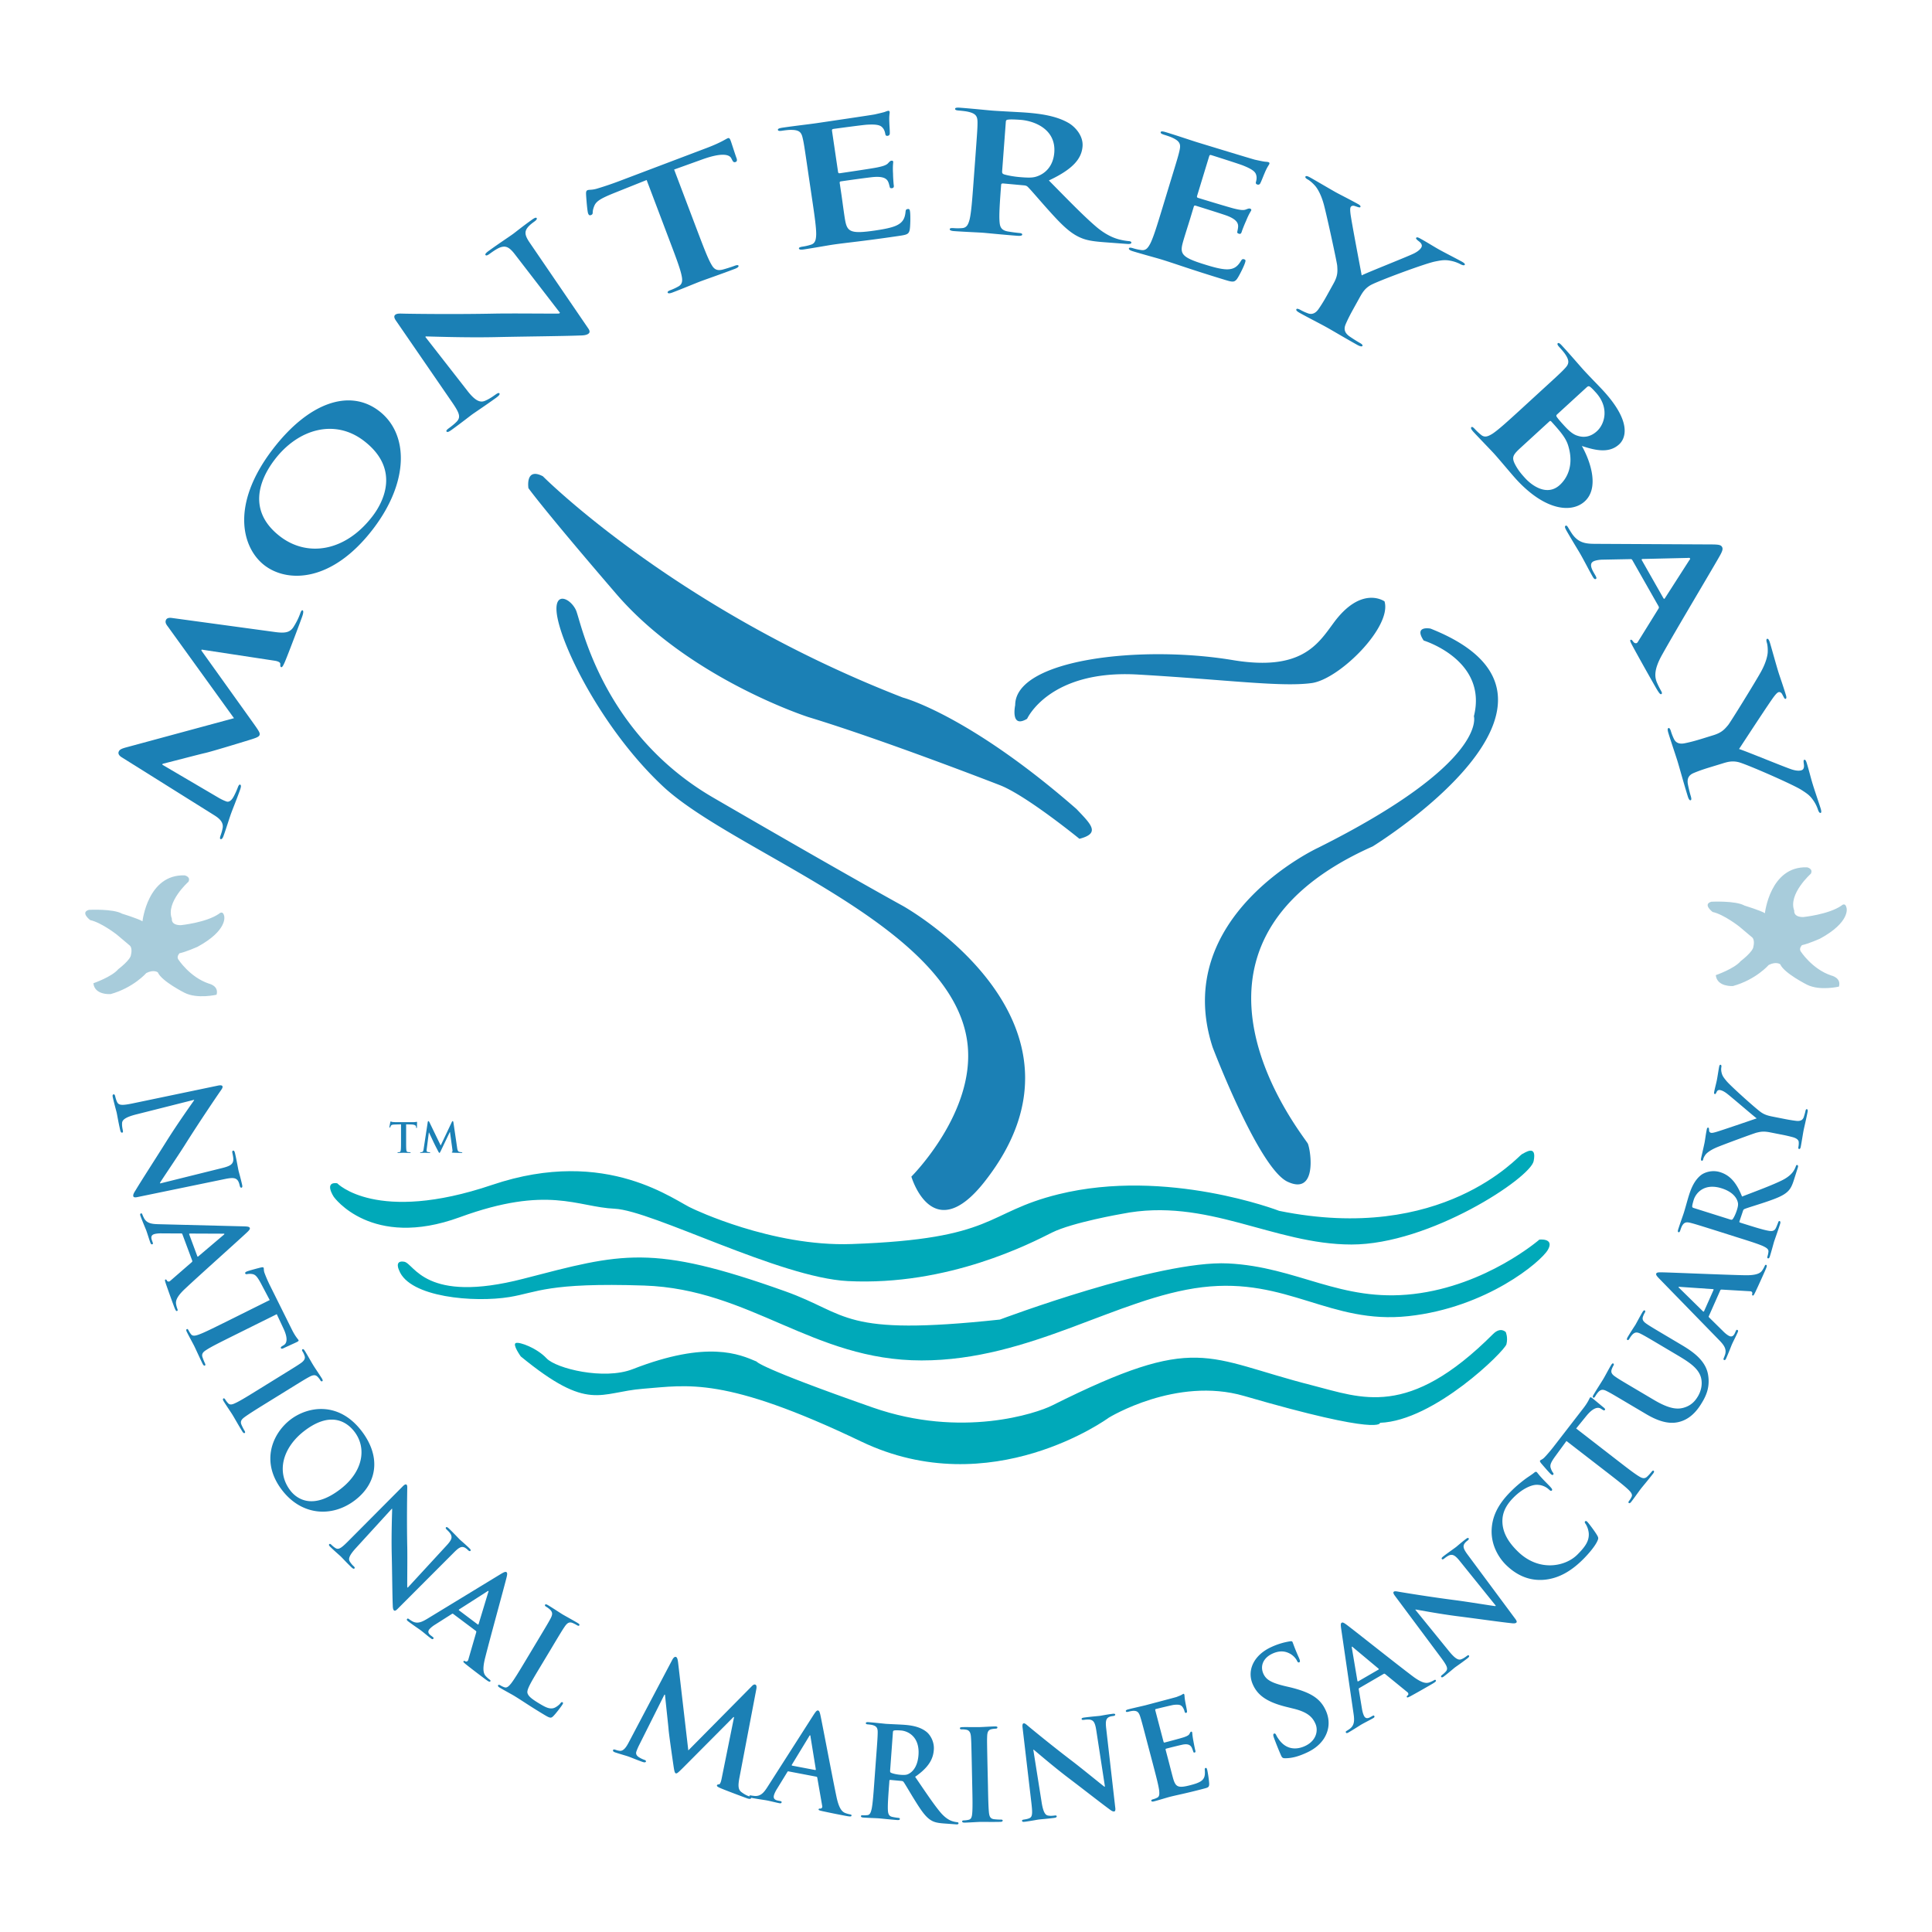 <svg xmlns="http://www.w3.org/2000/svg" width="2500" height="2500" viewBox="0 0 192.756 192.756"><g fill-rule="evenodd" clip-rule="evenodd"><path fill="#fff" d="M0 0h192.756v192.756H0V0z"/><path d="M127.629 120.809c16.301 3.311 23.854-5.477 24.195-5.643.338-.171 1.529-1.021 1.188.679-.336 1.694-10.357 8.32-18.17 8.32-7.809 0-14.43-4.756-22.922-3.057 0 0-4.922.85-6.963 1.865-2.037 1.021-10.317 5.353-20.378 4.84-6.787-.342-19.522-7.047-23.258-7.218-3.74-.167-6.626-2.377-15.455.85-8.83 3.228-12.565-2.036-12.565-2.036s-1.02-1.528.338-1.356c0 0 3.907 4.071 15.454.166 11.545-3.902 18.337 1.699 20.037 2.377 0 0 7.877 3.805 15.833 3.523 14.518-.508 13.262-3.144 20.631-4.964 10.828-2.674 22.035 1.654 22.035 1.654z" fill="#00a9b9"/><path d="M39.816 126.733s-.508-1.021.508-.85c1.021.17 2.042 4.243 11.891 1.699 9.844-2.549 12.754-3.523 26.126 1.251 6.386 2.276 5.542 4.521 21.417 2.821 0 0 15.791-5.943 22.754-5.602 6.961.338 11.207 3.902 18.508 3.053 7.301-.846 12.566-5.431 12.566-5.431s1.527-.171.85 1.016c-.68 1.192-6.115 5.777-13.924 6.622-7.812.849-12.057-3.902-20.547-2.887-8.488 1.021-17.15 7.306-28.021 7.306-10.865 0-17.065-7.12-27.677-7.472-9.614-.318-10.672.693-13.434 1.146-3.504.574-9.996.043-11.017-2.672z" fill="#00a9b9"/><path d="M51.956 135.33c6.834 5.603 7.813 3.565 12.227 3.224 4.415-.338 8.048-1.288 21.736 5.265 12.989 6.219 24.708-2.378 24.708-2.378s6.723-4.134 13.498-2.166c13.881 4.035 13.561 2.678 13.561 2.678 5.412-.193 12.439-7.157 12.611-7.836.17-.679-.064-1.21-.064-1.21s-.508-.572-1.273.194c-8.479 8.479-13.121 6.367-18.041 5.115-10.742-2.732-11.342-5.295-25.961 2.014-1.529.768-9.009 3.303-17.894.195-11.461-4.014-11.585-4.586-11.585-4.586-1.657-.702-4.844-2.166-12.356.763-2.868 1.116-7.643-.065-8.593-1.081-.957-1.021-2.678-1.657-3.058-1.529-.385.124.484 1.338.484 1.338z" fill="#00a9b9"/><path d="M176.086 91.112c0 .005.508-4.709 4.203-4.58 0 0 .637.124.383.637 0 0-2.295 2.037-1.658 3.689 0 0-.125.637.891.637 0 0 2.549-.254 3.824-1.146 0 0 .379-.382.508.254 0 0 .383 1.404-2.674 3.057 0 0-1.15.508-1.781.638 0 0-.32.318-.131.614 0 0 1.146 1.783 3.057 2.415 0 0 1.021.218.762 1.108 0 0-1.906.448-3.18-.189 0 0-2.291-1.146-2.674-2.036 0 0-.385-.318-1.15.064 0 0-1.27 1.464-3.564 2.102 0 0-1.588.124-1.719-1.085 0 0 1.848-.638 2.484-1.399 0 0 1.27-.957 1.27-1.465 0 0 .195-.702-.189-.956l-1.209-1.02s-1.529-1.21-2.672-1.464c0 0-1.021-.762-.131-1.02 0 0 2.42-.126 3.311.382-.002.001 1.656.509 2.039.763zM14.216 91.921s.513-4.709 4.207-4.585c0 0 .638.129.378.637 0 0-2.291 2.036-1.653 3.694 0 0-.128.638.892.638 0 0 2.544-.254 3.819-1.146 0 0 .382-.383.512.254 0 0 .38 1.399-2.678 3.057 0 0-1.146.508-1.783.637 0 0-.318.318-.124.61 0 0 1.146 1.781 3.058 2.419 0 0 1.016.217.762 1.108 0 0-1.912.448-3.182-.189 0 0-2.294-1.149-2.678-2.041 0 0-.378-.317-1.146.064 0 0-1.275 1.465-3.564 2.103 0 0-1.594.128-1.718-1.082 0 0 1.847-.637 2.48-1.402 0 0 1.273-.952 1.273-1.465 0 0 .193-.697-.188-.95l-1.211-1.021s-1.527-1.209-2.673-1.463c0 0-1.021-.767-.129-1.021 0 0 2.42-.129 3.31.383-.001-.001 1.658.507 2.036.761z" fill="#a8ccdb"/><path d="M52.722 48.704s-.342-2.119 1.441-1.186c0 0 13.16 13.243 35.915 22.077 0 0 6.538 1.695 17.322 11.119 1.477 1.551 2.414 2.424.295 2.974 0 0-5.307-4.331-7.938-5.352 0 0-11.549-4.498-19.104-6.792 0 0-11.886-3.819-19.186-12.31-7.303-8.488-8.745-10.53-8.745-10.53zM98.23 117.899c-5.22 6.631-7.302-.508-7.302-.508s6.392-6.359 5.601-13.244c-1.357-11.885-23.263-19.015-30.402-25.71-6.112-5.73-10.347-14.365-10.597-17.423-.167-2.063 1.427-1.27 1.94-.124.507 1.145 2.521 12.204 13.7 18.696 13.645 7.919 18.923 10.805 18.923 10.805s20.7 11.549 8.137 27.508zM101.285 70.356s-.508 2.378 1.191 1.357c0 0 2.207-4.922 11.037-4.414 8.828.508 14.314 1.27 17.361.85 2.758-.383 8.021-5.606 7.26-8.15 0 0-2.297-1.657-5.094 2.166-1.574 2.143-3.236 4.83-10.062 3.69-9.169-1.525-21.693-.084-21.693 4.501zM142.721 62.715s-1.701-.338-.68 1.191c0 0 6.41 1.949 5.01 7.554 0 0 1.439 4.627-15.537 13.119 0 0-14.777 6.834-10.529 19.906 0 0 4.586 12.057 7.471 13.414 2.887 1.362 2.379-2.839 2.037-3.777-.209-.572-16.17-19.611 6.455-29.672-.001 0 23.771-14.601 5.773-21.735zM13.607 111.181c-1.067.269-1.386.531-1.423.827-.027.254.018.517.064.738.038.153.029.241-.055.259-.111.022-.166-.093-.208-.286-.203-.896-.286-1.454-.346-1.718-.027-.126-.213-.762-.375-1.478-.042-.181-.055-.311.07-.338.082-.019.129.061.161.199.042.18.111.424.208.604.19.332.601.3 1.805.042l8.184-1.708c.276-.061.48-.061.508.073.037.151-.115.318-.314.61-.139.202-1.916 2.802-3.463 5.263-.725 1.146-2.291 3.45-2.457 3.735l.014.069 6.155-1.528c.836-.203 1.072-.382 1.136-.748.033-.227-.042-.553-.082-.748-.038-.166-.01-.23.073-.249.111-.023.157.124.203.333.163.716.272 1.385.337 1.677.033.151.188.664.342 1.339.042.179.06.323-.051.346-.083.018-.143-.055-.179-.222-.033-.139-.057-.245-.135-.401-.197-.36-.512-.406-1.288-.25l-8.728 1.801c-.3.069-.438.042-.466-.083-.033-.147.079-.351.199-.535.632-1.054 2.04-3.224 3.135-4.974 1.154-1.838 2.53-3.754 2.738-4.059l-.01-.042-5.752 1.452zM18.876 123.149c-.015-.046.013-.069.069-.078l3.31.014c.051-.009.121-.005.13.027.013.037-.042.069-.084.103l-2.525 2.142c-.033.028-.069.028-.093-.031l-.807-2.177zm.299 2.619c.024.06.015.106-.036.152l-2.157 1.875c-.119.111-.258.069-.314-.004-.055-.116-.097-.157-.166-.13-.083.033-.027.176.038.393.327.95.646 1.814.802 2.239.163.438.227.536.324.503.078-.031.069-.097.037-.188a2.698 2.698 0 0 1-.138-.519c-.033-.267.004-.674.904-1.514 1.514-1.422 5.639-5.103 6.183-5.629.227-.217.309-.327.269-.435-.047-.119-.199-.143-.597-.157l-8.524-.216c-.678-.015-1.164-.093-1.436-.61a4.224 4.224 0 0 1-.161-.355c-.033-.097-.075-.134-.144-.106-.097.033-.092.112-.037.269.227.614.504 1.252.554 1.381.135.364.287.887.425 1.265.051.13.102.193.193.157.075-.022.084-.069.028-.212l-.064-.176c-.134-.369-.019-.531.193-.61.139-.051.448-.097.786-.087l1.925.009c.083-.004.115.015.133.074l.98 2.631zM26.91 129.707l-.877-1.662c-.351-.644-.541-.888-.873-.934a1.486 1.486 0 0 0-.49.005c-.102.022-.167.01-.199-.056-.04-.079.006-.13.13-.194.181-.088 1.316-.383 1.417-.405.163-.038.25-.038.282.027.047.092-.013.258.107.554.128.347.318.785.503 1.16l2.221 4.469c.36.721.61.938.65 1.029.042.079-.022.121-.188.208-.241.116-1.035.472-1.33.614-.116.046-.193.055-.231-.009-.041-.092 0-.144.166-.239l.121-.075c.282-.166.444-.628-.033-1.644l-.674-1.44-4.627 2.299c-1.038.519-1.929.96-2.386 1.262-.301.188-.519.378-.393.743a5.8 5.8 0 0 0 .24.596c.06.125.055.197 0 .225-.079.038-.157-.031-.221-.155-.369-.749-.688-1.474-.846-1.792-.129-.259-.517-.957-.738-1.404-.075-.147-.078-.245 0-.281.055-.033.11 0 .179.134.084.171.171.295.245.383.157.203.438.148.785.019.504-.18 1.394-.623 2.433-1.137l4.627-2.3zM27.75 137.423c1.629-1.006 1.931-1.192 2.263-1.423.351-.248.466-.471.373-.738a1.785 1.785 0 0 0-.193-.411c-.069-.107-.088-.186 0-.24.065-.037.139.033.245.208.254.405.638 1.104.831 1.412.163.269.586.882.84 1.289.084.138.117.24.051.276-.083.057-.148.006-.212-.105a1.903 1.903 0 0 0-.232-.3c-.23-.254-.466-.231-.858-.019-.355.188-.656.374-2.286 1.381l-1.889 1.168c-1.04.641-1.883 1.168-2.322 1.496-.269.208-.417.406-.259.752.069.163.193.411.295.573.073.12.073.194.019.226-.073.047-.157-.019-.23-.138-.438-.707-.822-1.404-1.002-1.694-.152-.245-.605-.901-.868-1.33-.088-.139-.102-.236-.023-.281.051-.033.111-.01.189.119.102.162.203.277.281.36.176.185.396.138.729-.023.485-.221 1.33-.748 2.369-1.39l1.889-1.168zM28.983 148.731c-1.482-1.912-.725-4.336 1.348-5.943 2.48-1.921 4.128-1.108 5.02.037 1.264 1.635.876 3.989-1.358 5.721-2.876 2.234-4.469.883-5.01.185zm-.821-.033c1.962 2.531 5.001 2.725 7.286.957 2.282-1.769 2.526-4.434.605-6.913-2.318-2.988-5.393-2.411-7.097-1.09-1.765 1.372-3.011 4.189-.794 7.046zM35.527 154.429c-.665.725-.776 1.072-.656 1.312a2 2 0 0 0 .411.517c.103.098.139.167.083.223-.07.073-.167.014-.295-.105-.592-.573-.924-.948-1.1-1.114-.082-.079-.535-.466-1.006-.919-.115-.115-.19-.203-.111-.281.051-.055.125-.022.213.065.119.115.291.263.451.351.311.152.596-.074 1.368-.859l5.263-5.291c.175-.185.324-.283.416-.199.097.097.064.296.064.61-.004.221-.051 3.028.005 5.623.022 1.211-.015 3.699 0 3.995l.046.045 3.836-4.164c.528-.563.61-.813.48-1.113-.082-.189-.3-.396-.429-.521-.106-.102-.119-.167-.064-.222.069-.069.179.019.314.147.471.453.882.901 1.071 1.086.102.097.471.401.919.831.115.111.199.208.129.281-.055.055-.133.032-.245-.073a1.317 1.317 0 0 0-.296-.236c-.327-.175-.581-.051-1.08.448l-5.62 5.628c-.194.204-.309.25-.392.172-.097-.097-.111-.3-.116-.499-.046-1.094-.059-3.403-.106-5.25-.04-1.935.042-4.04.047-4.367l-.029-.029-3.571 3.908zM45.8 160.667c-.042-.027-.027-.064.009-.097l2.79-1.787c.042-.032.102-.069.129-.046.031.022.004.083-.018.13l-.961 3.172c-.009.036-.046.06-.097.023l-1.852-1.395zm1.668 2.042c.051.037.064.082.045.147l-.794 2.742c-.042.157-.179.199-.267.166-.107-.068-.162-.078-.208-.018-.051.073.069.161.245.309.79.625 1.529 1.178 1.889 1.45.373.278.48.329.54.245.051-.069.009-.115-.068-.176a2.765 2.765 0 0 1-.393-.359c-.176-.209-.365-.568-.066-1.765.504-2.018 1.977-7.342 2.152-8.08.075-.305.079-.444-.009-.513-.101-.074-.245-.01-.587.193l-7.281 4.434c-.583.354-1.03.554-1.538.267a3.174 3.174 0 0 1-.327-.216c-.084-.061-.139-.069-.186-.009-.059.078-.013.146.116.244.526.392 1.104.78 1.213.862.314.232.725.592 1.048.832.111.084.185.105.245.027.047-.06.032-.101-.088-.193l-.152-.116c-.314-.229-.305-.435-.171-.613.093-.12.323-.323.614-.499l1.625-1.033c.065-.048.102-.052.153-.015l2.25 1.687zM53.798 166.472c-.831 1.385-1.279 2.134-1.167 2.461.088.272.323.518 1.167 1.025.574.342.998.586 1.445.458.214-.065.528-.292.67-.48.069-.093.129-.144.217-.093.073.046.051.105-.023.235-.073.12-.638.882-.91 1.146-.208.199-.296.221-.854-.115-1.562-.934-2.236-1.427-3.109-1.954-.249-.146-.95-.521-1.385-.784-.139-.084-.193-.162-.151-.236.036-.056.097-.06.225.014.163.102.305.157.417.195.245.082.438-.121.67-.407.327-.425.84-1.278 1.436-2.272l1.14-1.901c.988-1.645 1.169-1.949 1.354-2.304.198-.384.216-.61-.093-.896a2.15 2.15 0 0 0-.336-.249c-.121-.069-.171-.13-.129-.208.046-.073.134-.052.3.046.508.305 1.169.748 1.459.924.258.151 1.071.596 1.491.85.153.087.213.157.167.229-.046.079-.119.061-.249-.018a3.226 3.226 0 0 0-.444-.222c-.323-.12-.521.014-.771.379-.227.332-.411.632-1.394 2.276l-1.143 1.901zM67.083 165.581c.119-.213.245-.306.351-.269.106.042.161.135.218.54l1.02 8.787 6.28-6.349c.166-.181.281-.263.402-.217.121.042.157.199.097.493l-1.653 8.668c-.176.883-.176 1.312.185 1.57.341.258.604.364.78.424.121.043.208.088.181.167-.037.106-.212.093-.396.027-.333-.119-2.161-.799-2.679-1.024-.3-.134-.364-.199-.337-.281.024-.066.093-.088.199-.094.088 0 .188-.16.263-.554l1.242-6.146-.051-.02-5.015 5.043c-.526.521-.633.618-.752.578-.121-.042-.163-.356-.235-.832-.106-.725-.453-3.131-.48-3.56-.024-.319-.241-2.281-.356-3.445l-.055-.019-2.54 5.069a5.576 5.576 0 0 0-.259.61c-.088.254.042.435.25.568.221.139.406.217.539.263.106.037.19.097.166.162-.041.119-.17.106-.369.037-.562-.199-1.149-.448-1.39-.531-.254-.088-.904-.268-1.334-.415-.129-.051-.231-.111-.185-.232.022-.068.11-.068.245-.021.106.036.198.073.411.101.4.051.692-.434.914-.862l4.343-8.236z" fill="#1b80b5"/><path d="M79.038 176.159c-.051-.009-.055-.051-.032-.097l1.723-2.831c.018-.046.056-.101.093-.097.037.009.042.074.042.126l.53 3.268c.005.042-.013.075-.073.065l-2.283-.434zm2.397 1.1c.06.01.097.041.106.11l.49 2.812c.037.161-.073.258-.167.264-.124-.01-.179.003-.193.078-.015.088.133.115.355.17a85.21 85.21 0 0 0 2.332.472c.462.088.578.084.595-.014.019-.088-.042-.111-.143-.129a2.894 2.894 0 0 1-.508-.148c-.25-.115-.577-.355-.836-1.561-.43-2.032-1.449-7.462-1.615-8.201-.069-.309-.121-.434-.236-.457-.121-.023-.223.103-.44.43l-4.594 7.185c-.364.573-.678.946-1.264.915a4.037 4.037 0 0 1-.389-.051c-.097-.019-.151-.006-.166.072-.018.099.051.136.213.167.642.126 1.33.217 1.469.244.382.069.908.209 1.301.287.139.023.218.015.235-.082.015-.075-.018-.107-.166-.136l-.185-.036c-.383-.073-.466-.254-.424-.48.027-.147.146-.433.333-.72l1.006-1.639c.037-.075.069-.094.128-.079l2.763.527zM89.086 172.821c.009-.102.037-.153.128-.171.129-.027.356-.023.67 0 .744.055 1.884.655 1.754 2.442-.074 1.03-.484 1.584-.881 1.828-.235.148-.401.19-.906.153-.314-.023-.692-.093-.946-.199-.087-.041-.106-.097-.097-.235l.278-3.818zm-1.852 4.931c-.083 1.155-.157 2.148-.259 2.675-.079.359-.161.632-.415.665-.116.013-.269.031-.457.018-.153-.014-.204.023-.208.083-.005.088.079.135.24.144.504.037 1.298.061 1.538.079.189.013 1.117.115 1.847.17.162.014.254-.019.259-.105.004-.064-.042-.106-.144-.111a5.8 5.8 0 0 1-.608-.098c-.375-.078-.429-.359-.444-.729-.023-.531.051-1.523.139-2.692l.01-.176c.009-.079.045-.101.111-.092l1.089.101c.088.01.163.024.221.106.148.198.665 1.1 1.118 1.824.633 1.021 1.066 1.648 1.589 1.977.314.198.623.286 1.325.337l1.196.088c.152.014.24-.004.249-.106.005-.064-.046-.106-.143-.11a2.519 2.519 0 0 1-.351-.065c-.185-.051-.698-.179-1.345-.96-.687-.832-1.472-2.014-2.488-3.504 1.349-.938 1.801-1.765 1.865-2.697.065-.842-.393-1.52-.725-1.782-.647-.518-1.482-.656-2.276-.711-.388-.028-1.348-.065-1.774-.093-.267-.023-1.056-.115-1.721-.166-.189-.015-.277.005-.286.093-.005.088.069.119.208.128.175.015.387.042.484.074.411.119.499.328.489.757-.005.402-.027.759-.171 2.669l-.162 2.209zM96.955 175.951c-.042-1.916-.051-2.271-.084-2.673-.031-.429-.166-.637-.442-.697a2.071 2.071 0 0 0-.458-.042c-.125.005-.198-.019-.203-.119 0-.075.103-.103.301-.107.479-.009 1.273.011 1.639 0 .318-.004 1.059-.059 1.539-.068.166-.005.266.019.266.097 0 .098-.072.125-.197.129-.125.005-.227.02-.379.047-.336.069-.434.285-.449.729-.018.401-.008.757.029 2.669l.051 2.221c.023 1.225.045 2.216.105 2.757.047.342.139.568.518.61.18.021.457.04.646.036.139-.005.199.032.203.097 0 .088-.098.13-.234.13-.838.019-1.631 0-1.969.004-.291.005-1.084.061-1.588.074-.166 0-.254-.032-.254-.12-.004-.064.046-.105.199-.105.188-.006.336-.033.453-.061.248-.055.321-.272.351-.642.05-.526.031-1.523.003-2.747l-.046-2.219zM103.922 179.808c.154.97.359 1.274.619 1.325.221.05.463.032.664.005.135-.019.213-.005.223.068.014.103-.092.143-.268.167-.812.106-1.32.133-1.557.166-.111.015-.697.13-1.344.217-.162.019-.275.022-.291-.093-.008-.073.061-.105.186-.124.162-.023.389-.063.555-.139.312-.143.312-.508.184-1.597l-.869-7.416c-.031-.25-.018-.43.111-.448.135-.019.27.128.514.327.17.145 2.336 1.931 4.404 3.5.961.739 2.887 2.314 3.127 2.49l.059-.01-.861-5.597c-.117-.762-.26-.983-.578-1.067-.195-.051-.494-.014-.67.01-.152.018-.209-.01-.217-.083-.014-.102.125-.135.311-.156.65-.088 1.254-.13 1.518-.163.139-.018.609-.12 1.221-.197.16-.023.289-.029.303.073.01.073-.059.12-.211.143-.125.015-.227.027-.371.084-.336.147-.4.424-.322 1.127l.904 7.904c.039.272 0 .393-.109.407-.139.019-.305-.097-.463-.217-.885-.647-2.701-2.074-4.174-3.187-1.537-1.173-3.131-2.554-3.389-2.762l-.039.005.83 5.238zM114.455 173.832c-.484-1.856-.578-2.197-.701-2.581-.135-.406-.281-.577-.707-.559a2.766 2.766 0 0 0-.484.093c-.135.031-.217.027-.236-.057-.023-.088.055-.134.236-.185.646-.166 1.426-.332 1.768-.42.389-.105 2.816-.743 3.043-.812.227-.088.416-.161.508-.213.057-.027.121-.082.18-.101.061-.015.088.032.104.092.023.084 0 .25.109.816.023.126.139.671.152.822.006.065 0 .145-.088.167-.082.023-.123-.032-.156-.144a1.3 1.3 0 0 0-.186-.42c-.143-.199-.305-.309-.932-.227-.213.033-1.502.347-1.746.407-.061.019-.074.059-.051.148l.809 3.083c.023.084.047.13.119.111.27-.069 1.672-.438 1.943-.535.287-.103.463-.186.541-.338.061-.12.094-.193.154-.208.045-.013.09 0 .109.075.018.073.01.281.133.913.043.25.145.744.166.831.029.097.066.231-.045.259-.088.023-.125-.018-.139-.078-.047-.12-.088-.277-.166-.429-.125-.227-.342-.366-.809-.296-.234.036-1.449.341-1.74.42-.061.014-.061.064-.041.139l.254.965c.109.416.393 1.538.494 1.889.248.835.49.97 1.736.642.312-.083.826-.218 1.107-.448.277-.23.355-.522.309-1.048-.008-.14 0-.194.088-.218.098-.022.121.075.154.195.072.281.193 1.135.197 1.394 0 .342-.109.369-.572.489-1.844.485-2.678.629-3.398.817-.283.075-1.039.311-1.529.439-.156.041-.254.028-.277-.06-.012-.061.023-.106.172-.148.186-.046.324-.111.424-.162.232-.115.223-.396.182-.766-.074-.526-.33-1.492-.623-2.614l-.565-2.139zM128.225 175.421c-.248 0-.314-.047-.438-.332a32.882 32.882 0 0 1-.689-1.719c-.068-.203-.098-.359.01-.406.115-.051.18.061.227.161.074.166.244.417.406.61.705.826 1.625.84 2.424.484 1.164-.518 1.381-1.555 1.076-2.239-.277-.633-.74-1.153-2.18-1.506l-.799-.197c-1.912-.485-2.803-1.169-3.266-2.218-.631-1.417.107-2.963 1.898-3.758a6.95 6.95 0 0 1 1.814-.546c.129-.022.213-.013.25.079.074.166.189.564.637 1.57.125.281.131.406.029.447-.088.042-.164-.018-.23-.17-.053-.12-.297-.489-.717-.707-.301-.156-.846-.378-1.686-.009-.955.424-1.289 1.237-.947 2.013.264.591.762.914 2.193 1.252l.48.111c2.084.512 3.033 1.125 3.574 2.354.332.747.443 1.763-.217 2.784-.463.697-1.131 1.136-1.82 1.436-.746.335-1.363.501-2.029.506zM135.516 167.746c-.041.023-.074 0-.088-.05l-.549-3.265c-.014-.052-.023-.12.01-.139.031-.019.072.031.109.069l2.541 2.123c.031.028.041.065-.014.097l-2.009 1.165zm2.531-.739c.055-.032.102-.027.152.015l2.215 1.806c.131.102.111.244.047.309-.102.074-.133.12-.096.185.045.079.176 0 .379-.101.885-.486 1.68-.946 2.072-1.173.406-.235.49-.314.439-.402-.043-.074-.107-.055-.189-.005a2.82 2.82 0 0 1-.486.223c-.262.078-.664.109-1.648-.634-1.662-1.251-5.984-4.691-6.594-5.139-.254-.185-.377-.25-.477-.189-.109.06-.105.222-.049.615l1.229 8.436c.102.669.105 1.163-.357 1.519a3.294 3.294 0 0 1-.326.217c-.084.051-.115.098-.078.163.051.087.129.073.271-.01.562-.328 1.145-.712 1.266-.781.336-.194.826-.434 1.178-.636.119-.069.17-.13.119-.218-.037-.065-.084-.065-.211.009l-.166.092c-.338.199-.518.111-.629-.082-.078-.13-.176-.426-.227-.762l-.314-1.898c-.014-.078-.004-.115.051-.147l2.429-1.412zM144.549 164.717c.617.767.949.924 1.203.841.215-.07.412-.207.574-.328.111-.088.184-.111.23-.055.061.083-.014.17-.152.281-.652.499-1.072.775-1.266.923-.088.065-.535.458-1.053.858-.129.099-.23.157-.295.07-.047-.061-.004-.129.096-.203.131-.101.303-.249.412-.396.199-.281.014-.602-.643-1.479l-4.461-5.984c-.156-.203-.23-.365-.133-.438.109-.087.301-.027.609.022.217.038 2.992.499 5.564.827 1.205.157 3.656.56 3.953.587l.051-.037-3.553-4.409c-.479-.606-.715-.726-1.033-.644-.193.057-.434.241-.572.352-.119.093-.186.093-.23.032-.061-.082.041-.175.189-.29.521-.398 1.023-.74 1.232-.901.109-.083.467-.407.955-.78.131-.102.24-.171.301-.087.045.06.008.134-.111.227-.102.077-.18.138-.277.263-.217.291-.139.562.281 1.131l4.742 6.391c.172.223.199.342.107.411-.107.083-.314.065-.508.041-1.09-.114-3.377-.443-5.209-.674-1.916-.239-3.99-.638-4.312-.688l-.033.023 3.342 4.113zM153.977 157.62c-1.639.115-2.871-.646-3.74-1.506-.609-.604-1.477-1.838-1.416-3.481.051-1.228.535-2.434 1.855-3.769.549-.554.914-.85 1.375-1.209.383-.296.75-.503 1.039-.744.107-.092.189-.082.242-.027.072.069.15.203.451.531.277.31.775.79.938.983.125.143.18.23.102.314-.074.069-.16.019-.287-.106a1.772 1.772 0 0 0-1.172-.466c-.605-.02-1.539.442-2.355 1.265-.771.779-1.08 1.486-1.113 2.235-.045 1.246.633 2.262 1.506 3.12 2.129 2.115 4.793 1.538 5.979.338.791-.794 1.184-1.366 1.129-2.133a2.181 2.181 0 0 0-.291-.892c-.121-.167-.135-.222-.064-.291.059-.063.143-.019.211.051.111.106.781.983.998 1.376.109.199.121.277.027.489-.207.504-.822 1.242-1.391 1.819-1.215 1.226-2.504 1.992-4.023 2.103zM156.285 143.768l-1.111 1.519c-.426.592-.561.869-.457 1.188.072.217.15.359.217.443.064.078.082.139.037.197-.055.074-.121.057-.23-.031-.158-.126-.92-1.016-.984-1.094-.105-.136-.143-.209-.098-.27.061-.078.24-.102.453-.337.254-.263.562-.627.822-.956l3.053-3.947c.492-.642.58-.955.641-1.034.055-.074.125-.036.273.079.207.16.873.725 1.129.928.094.088.141.151.094.212-.061.079-.129.06-.287-.046l-.115-.074c-.277-.18-.762-.129-1.467.743l-1.002 1.232 4.086 3.164c.92.711 1.703 1.321 2.17 1.603.305.189.568.296.84.027a5.08 5.08 0 0 0 .434-.476c.084-.111.154-.139.205-.097.068.05.037.157-.047.264-.508.659-1.025 1.264-1.242 1.541-.176.23-.633.883-.941 1.279-.102.134-.186.181-.254.124-.051-.036-.051-.101.041-.221.119-.148.189-.287.24-.388.115-.231-.061-.462-.324-.716-.383-.374-1.168-.983-2.086-1.695l-4.09-3.161zM162.65 140.147c-1.65-.979-1.955-1.16-2.314-1.34-.379-.199-.605-.217-.893.098a2.722 2.722 0 0 0-.285.405c-.068.116-.129.172-.207.126-.074-.048-.051-.135.045-.296.342-.577.777-1.242.971-1.565.156-.26.525-.965.758-1.354.096-.161.166-.227.238-.18.074.046.061.119-.004.23a1.97 1.97 0 0 0-.152.333c-.121.328.014.521.379.767.332.23.637.411 2.285 1.385l1.52.9c1.574.934 2.42 1.012 3.168.734.691-.25 1.029-.72 1.25-1.09.281-.476.477-1.154.303-1.842-.246-.951-1.203-1.562-2.318-2.227l-1.354-.803c-1.648-.979-1.953-1.154-2.314-1.339-.383-.199-.605-.214-.896.097a2.394 2.394 0 0 0-.262.373c-.07.121-.131.172-.209.126-.072-.047-.049-.135.037-.286.328-.555.768-1.215.775-1.229.074-.128.447-.831.697-1.256.092-.147.158-.212.236-.166.074.042.055.12-.018.249-.074.12-.102.195-.158.338-.119.323.014.517.385.767.332.226.635.406 2.285 1.385l1.158.688c1.205.711 2.414 1.588 2.656 2.964.201 1.163-.139 2.013-.559 2.72-.338.573-.988 1.599-2.176 1.963-.826.259-1.875.194-3.443-.739l-1.584-.936zM170.014 130.823c-.018.047-.059.047-.102.015l-2.363-2.323c-.041-.031-.088-.077-.07-.11.014-.036.08-.023.129-.014l3.307.226c.037.006.068.033.041.088l-.942 2.118zm1.617-2.082c.027-.055.064-.079.129-.079l2.854.167c.166 0 .23.129.217.217-.037.121-.033.181.037.208.078.037.139-.102.244-.305.43-.91.805-1.75.988-2.165.189-.426.213-.541.121-.582-.078-.037-.115.018-.158.11-.059.14-.152.306-.262.462-.162.217-.477.479-1.705.457-2.078-.041-7.6-.286-8.357-.29-.314-.006-.449.019-.494.124-.051.115.041.24.318.526l5.947 6.104c.477.49.771.881.605 1.44a4.59 4.59 0 0 1-.139.37c-.037.092-.037.146.031.18.094.042.148-.019.215-.17.266-.596.512-1.248.566-1.373.162-.359.416-.84.578-1.209.059-.125.064-.204-.029-.244-.068-.033-.105-.01-.166.128l-.078.176c-.158.355-.355.393-.562.301-.139-.061-.389-.241-.623-.485l-1.373-1.353c-.059-.057-.072-.088-.045-.144l1.141-2.571zM168.967 120.517c-.094-.031-.135-.068-.135-.16.006-.134.061-.352.152-.652.227-.711 1.076-1.685 2.779-1.149.988.31 1.432.831 1.584 1.279.088.263.088.435-.064.919-.098.301-.244.646-.406.873-.064.073-.119.083-.254.042l-3.656-1.152zm4.377 2.937c1.107.347 2.055.646 2.545.864.332.157.576.305.549.559-.01.115-.033.267-.088.448-.047.143-.023.202.037.221.082.027.148-.046.193-.203.152-.48.355-1.247.424-1.478.061-.181.375-1.058.598-1.755.045-.156.037-.254-.047-.282-.061-.018-.109.019-.139.116a7.65 7.65 0 0 1-.234.572c-.162.346-.449.337-.809.264-.527-.097-1.473-.396-2.596-.749l-.166-.055c-.074-.022-.088-.064-.064-.124l.35-1.04c.027-.082.061-.151.154-.188.23-.102 1.219-.397 2.035-.67 1.137-.384 1.848-.659 2.287-1.09.266-.264.42-.545.631-1.219l.361-1.141c.045-.144.045-.235-.051-.268-.061-.019-.111.018-.139.114a2.08 2.08 0 0 1-.145.329c-.09.166-.332.632-1.242 1.085-.969.476-2.299.97-3.984 1.616-.604-1.524-1.301-2.157-2.193-2.435-.807-.254-1.568.033-1.906.296-.646.514-.975 1.293-1.211 2.052-.119.373-.367 1.301-.498 1.708-.078.254-.355.997-.555 1.635-.059.185-.059.272.023.3.084.027.129-.037.176-.172.051-.166.129-.369.18-.457.207-.369.434-.405.85-.3.393.098.73.203 2.559.776l2.115.671zM176.613 112.978c-.666-.135-.967-.065-1.354.027-.217.046-3.264 1.168-3.994 1.473-.518.221-.887.471-1.072.68-.115.143-.23.336-.262.489-.02.097-.061.18-.148.161-.072-.015-.094-.111-.064-.26.047-.221.264-1.14.346-1.551.051-.258.111-.771.223-1.33.021-.124.072-.175.146-.16.074.013.07.101.084.294.004.12.092.199.189.218.098.023.258-.01.447-.064.406-.103 3.73-1.247 4.115-1.376-.273-.181-2.688-2.277-3.039-2.522-.244-.179-.447-.267-.609-.299-.121-.027-.268-.004-.359.198-.047.106-.094.212-.166.199-.088-.02-.098-.089-.07-.235.078-.407.193-.795.264-1.155.055-.271.18-1.094.227-1.329.027-.139.068-.218.143-.204.084.014.102.125.074.259a1.4 1.4 0 0 0 .041.572c.074.286.199.452.477.79.414.503 2.982 2.808 3.473 3.136.404.271.789.347 1.199.429l1.012.199c.197.042.721.143 1.246.208.359.046.656-.015.781-.374.055-.172.135-.435.17-.61.027-.134.074-.188.139-.18.084.019.102.125.07.285-.152.78-.344 1.553-.408 1.886-.059.309-.18 1.098-.268 1.555-.031.171-.078.269-.18.245-.061-.01-.084-.079-.055-.217.031-.171.037-.323.031-.443 0-.254-.248-.42-.604-.517a15.7 15.7 0 0 0-1.229-.277l-1.016-.2zM12.101 75.528c-.234-.161-.327-.341-.263-.517.065-.179.19-.287.693-.429l10.814-2.928-6.604-9.152c-.189-.239-.268-.42-.194-.618.069-.199.272-.277.618-.227l10.2 1.39c1.04.148 1.565.088 1.94-.527.369-.59.541-1.025.647-1.315.069-.199.143-.347.235-.314.119.045.069.328-.042.637-.193.55-1.335 3.584-1.699 4.452-.212.499-.305.614-.397.581-.079-.027-.092-.134-.083-.305.018-.143-.157-.281-.619-.345l-7.227-1.1-.032.088 5.236 7.319c.541.766.637.923.568 1.127-.074.197-.457.309-1.043.493-.896.278-3.871 1.183-4.396 1.293-.393.083-2.803.716-4.229 1.076l-.032.087 5.693 3.343c.263.143.453.235.698.323.291.106.536-.134.729-.486.203-.378.327-.683.411-.904.061-.176.148-.318.227-.291.139.051.097.258-.023.59-.333.928-.734 1.907-.877 2.305-.153.42-.485 1.496-.74 2.202-.078.223-.175.389-.314.338-.073-.028-.055-.171.024-.393.06-.175.115-.327.189-.678.13-.651-.407-1.044-.887-1.34l-9.221-5.775zM37.166 51.502c-2.738 3.579-6.515 4.087-9.207 2.028-3.224-2.47-2.185-5.546-.541-7.688 2.341-3.057 5.98-4.081 8.879-1.865 3.742 2.862 1.871 6.219.869 7.525zm.051 1.28c3.625-4.737 3.564-9.512.601-11.779-2.965-2.272-7.056-.817-10.608 3.823-4.28 5.592-3.032 9.887-.816 11.582 2.29 1.753 6.727 1.722 10.823-3.626zM46.646 39.008c.78 1.006 1.273 1.173 1.723.988.382-.152.753-.402 1.056-.619.213-.152.343-.207.402-.13.075.107-.079.255-.342.449-1.242.891-2.031 1.403-2.391 1.662-.171.125-1.04.808-2.028 1.523-.249.176-.429.287-.517.167-.055-.079.042-.185.232-.323.245-.181.581-.438.808-.684.42-.462.217-.9-.592-2.064l-5.471-7.956c-.19-.264-.263-.49-.075-.628.208-.148.504-.102.998-.097.356.009 4.802.079 8.963-.009 1.944-.033 5.888.019 6.363-.005l.097-.069-4.471-5.8c-.599-.789-.95-.919-1.505-.725-.342.129-.798.458-1.066.652-.226.161-.333.179-.392.101-.075-.106.124-.272.411-.475.992-.716 1.935-1.333 2.331-1.62.212-.153.904-.716 1.838-1.386.25-.179.447-.304.526-.198.056.079-.027.203-.258.364-.19.139-.341.25-.541.453-.457.489-.411.877.106 1.635l5.8 8.496c.212.287.221.462.051.587-.212.153-.544.171-.859.175-1.774.069-5.458.097-8.419.163-3.107.064-6.414-.065-6.935-.069l-.056.042 4.213 5.4zM64.515 17.96l-3.246 1.299c-1.261.512-1.759.789-1.962 1.251-.133.309-.171.536-.171.674.005.139-.041.227-.17.272-.153.061-.227 0-.291-.166-.093-.245-.204-1.792-.204-1.931-.009-.221.023-.336.153-.388.175-.064.453.006 1.016-.175a32.81 32.81 0 0 0 2.221-.758l8.69-3.292c1.409-.536 1.875-.886 2.05-.952.157-.059.213.023.301.25.119.323.451 1.399.604 1.795.033.163.022.269-.106.32-.175.064-.25.004-.36-.213l-.084-.161c-.193-.378-.951-.583-2.914.129l-2.784 1.001 2.369 6.253c.535 1.399.986 2.603 1.348 3.219.225.401.484.687 1.167.499.319-.088.812-.241 1.141-.365.244-.093.369-.088.396-.009.042.106-.115.217-.356.309-1.449.55-2.848 1.03-3.463 1.261-.508.194-1.869.762-2.748 1.094-.285.111-.457.121-.499.015-.028-.074.042-.157.305-.254.328-.124.582-.254.767-.36.415-.226.42-.614.318-1.081-.134-.683-.59-1.883-1.122-3.287l-2.366-6.249zM80.622 17.144c-.36-2.452-.424-2.905-.55-3.413-.124-.544-.351-.771-1.131-.771-.193-.009-.591.033-.913.083-.254.037-.402.028-.417-.088-.018-.11.139-.17.489-.222 1.228-.18 2.702-.347 3.353-.443.744-.11 5.361-.79 5.799-.872.438-.098.804-.186.989-.24.111-.037.245-.101.36-.121.115-.019.147.042.162.125.013.11-.074.323-.032 1.076 0 .161.06.876.042 1.08-.014.084-.047.19-.208.212-.162.023-.221-.049-.24-.194-.019-.115-.083-.387-.226-.562-.204-.263-.467-.425-1.64-.351-.402.027-2.844.354-3.311.42-.115.019-.153.073-.139.185l.601 4.081c.019.117.05.175.188.153.514-.075 3.182-.466 3.714-.577.554-.115.895-.217 1.08-.407.143-.152.221-.249.338-.263.097-.013.17.005.185.102.013.097-.065.375-.015 1.206 0 .333.051.983.065 1.094.022.13.046.309-.162.336-.161.024-.217-.031-.23-.115-.047-.157-.079-.365-.181-.563-.161-.31-.522-.499-1.39-.438-.448.031-2.747.354-3.307.438-.115.014-.128.083-.115.18l.19 1.275c.079.55.272 2.037.364 2.499.213 1.107.619 1.292 2.988.946.604-.093 1.579-.235 2.156-.517.573-.283.804-.661.869-1.349.018-.18.055-.254.221-.276.185-.027.203.101.227.263.055.369.033 1.496-.037 1.833-.102.443-.31.477-1.192.606-3.51.517-5.079.651-6.451.85-.532.079-1.99.341-2.917.48-.301.046-.472.019-.489-.093-.01-.079.073-.143.354-.185.347-.051.625-.124.827-.189.451-.13.517-.503.541-.983.018-.692-.171-1.967-.389-3.454l-.42-2.837zM100.352 12.147c.01-.134.061-.194.227-.212.236-.033.662-.018 1.242.022 1.387.106 3.533.933 3.367 3.242-.102 1.334-.836 2.032-1.564 2.336-.436.179-.744.221-1.682.151-.586-.04-1.283-.143-1.768-.29-.158-.061-.203-.13-.191-.309l.369-4.94zm-3.245 6.312c-.111 1.496-.208 2.78-.374 3.454-.13.468-.274.813-.744.846a5.178 5.178 0 0 1-.851 0c-.281-.019-.378.022-.382.106-.009.111.152.175.457.194.933.069 2.415.129 2.858.162.352.027 2.078.203 3.436.304.305.023.477-.013.48-.124.008-.083-.084-.139-.268-.152a16.07 16.07 0 0 1-1.146-.153c-.697-.115-.809-.484-.846-.959-.062-.694.029-1.977.141-3.487l.018-.226c.01-.097.078-.125.199-.121l2.031.186c.166.013.305.037.414.146.287.265 1.281 1.45 2.152 2.411 1.215 1.353 2.051 2.179 3.031 2.627.59.272 1.166.398 2.479.495l2.225.167c.283.022.449 0 .459-.129.004-.084-.084-.139-.273-.152a5.715 5.715 0 0 1-.652-.098c-.344-.073-1.297-.258-2.539-1.297-1.307-1.113-2.816-2.678-4.766-4.655 2.467-1.154 3.27-2.207 3.361-3.412.08-1.089-.793-1.986-1.426-2.341-1.219-.697-2.785-.909-4.258-1.021-.725-.051-2.508-.134-3.305-.194-.49-.037-1.963-.194-3.201-.287-.351-.027-.517-.004-.526.106-.01.115.129.157.387.175.329.028.725.075.91.121.762.17.928.444.938.998.008.526-.027.979-.207 3.449l-.212 2.861z" fill="#1b80b5"/><path d="M116.73 18.261c.727-2.369.861-2.808.967-3.321.115-.544.014-.85-.693-1.182-.17-.087-.549-.217-.863-.314-.244-.079-.369-.148-.338-.258.033-.111.199-.093.537.009 1.191.364 2.59.844 3.217 1.034.723.221 5.188 1.583 5.621 1.699.434.097.803.175.992.199.115.018.268.013.379.051.111.031.115.101.092.179-.033.106-.203.263-.488.957-.07.152-.324.821-.426.998-.051.068-.119.146-.277.101-.156-.046-.18-.139-.139-.277.033-.11.094-.382.037-.605-.068-.327-.24-.581-1.334-1.02-.369-.148-2.719-.897-3.168-1.035-.111-.037-.17 0-.203.107l-1.205 3.948c-.033.106-.027.175.107.217.492.152 3.074.938 3.6 1.067.551.133.9.188 1.15.091.193-.073.309-.124.42-.091.088.028.148.079.121.175-.033.092-.217.304-.527 1.08-.143.3-.379.91-.41 1.016-.037.126-.088.301-.291.236-.158-.046-.186-.125-.162-.199.027-.167.088-.369.082-.59-.018-.347-.256-.674-1.07-.994-.42-.161-2.637-.853-3.176-1.02-.111-.033-.154.022-.182.115l-.373 1.233c-.162.531-.623 1.958-.738 2.415-.287 1.09.004 1.436 2.295 2.134.582.179 1.523.466 2.166.457.641-.009 1.01-.254 1.361-.845.098-.156.162-.207.318-.156.18.049.143.175.092.332-.105.36-.609 1.367-.816 1.643-.281.356-.484.295-1.34.032-3.389-1.034-4.861-1.583-6.188-1.989-.516-.157-1.943-.541-2.844-.818-.291-.087-.434-.185-.402-.29.023-.079.129-.097.396-.019.338.106.619.157.828.185.471.079.688-.23.914-.656.314-.623.688-1.852 1.127-3.288l.834-2.743zM133.055 28.272c.43-.771.396-1.2.359-1.759-.018-.309-1.027-4.969-1.334-6.109-.221-.813-.535-1.456-.84-1.829-.207-.245-.514-.527-.758-.665-.166-.087-.291-.198-.234-.295.045-.088.211-.051.455.087.375.203 1.889 1.098 2.564 1.478.434.24 1.297.665 2.221 1.177.207.111.287.213.236.295-.047.088-.199.023-.537-.091-.203-.075-.369-.02-.428.097-.066.115-.057.341-.025.623.053.586 1.018 5.615 1.123 6.196.398-.23 4.725-1.93 5.256-2.212.377-.198.594-.397.697-.582.078-.143.088-.347-.232-.596-.17-.129-.336-.263-.291-.347.057-.101.176-.073.42.065.68.373 1.312.78 1.908 1.113.447.249 1.828.96 2.221 1.177.223.125.352.231.305.319-.055.097-.244.051-.471-.075a3.51 3.51 0 0 0-.998-.332c-.508-.097-.83-.05-1.496.084-.992.193-5.725 1.953-6.436 2.36-.592.341-.836.784-1.1 1.255l-.646 1.168c-.125.226-.457.826-.73 1.458-.188.435-.18.851.408 1.251.271.186.707.467.992.625.227.125.305.227.268.3-.055.097-.244.051-.514-.097-1.291-.72-2.562-1.483-3.115-1.786-.514-.287-1.83-.961-2.588-1.381-.289-.162-.438-.281-.373-.393.041-.073.166-.06.393.064.287.163.549.269.748.342.443.172.805-.037 1.072-.429.396-.563.729-1.164.854-1.39l.646-1.166zM158.312 38.633c.135-.119.213-.128.348-.032.184.152.326.304.549.549 1.361 1.487.924 3.131.115 3.87-.586.54-1.26.678-1.924.457-.449-.129-.846-.466-1.369-1.039-.363-.397-.59-.665-.711-.844-.051-.079-.072-.153.023-.241l2.969-2.72zm-6.781 2.393c-1.109 1.011-2.057 1.878-2.643 2.258-.41.249-.758.406-1.121.101a5.561 5.561 0 0 1-.619-.577c-.191-.207-.287-.245-.348-.188-.088.073-.01.23.193.457.639.692 1.672 1.75 2.037 2.147.477.518 1.844 2.161 2.227 2.577 2.914 3.186 5.564 3.397 6.852 2.221 1.41-1.288.674-3.801-.285-5.528 1.398.466 2.734.744 3.717-.161.637-.582 1.297-2.203-1.57-5.339-.539-.586-1.195-1.231-1.973-2.077-.316-.347-1.277-1.473-2.119-2.388-.234-.263-.373-.359-.457-.281-.082.073-.014.203.162.393.221.24.48.545.582.707.439.65.373.965-.004 1.37-.352.389-.689.698-2.518 2.37l-2.113 1.938zm4.09 7.36c-1.252 1.145-2.748.097-3.459-.684-.365-.397-.715-.809-1.016-1.395-.348-.696-.193-.938.602-1.666l2.848-2.609c.061-.051.115-.042.18.027.24.263.398.435.67.756.596.698.879 1.174 1.029 1.7.568 1.904-.112 3.192-.854 3.871zM163.812 55.903c-.047-.079-.02-.125.051-.133l4.553-.106c.07-.015.162-.015.199.051.037.059-.023.119-.068.17l-2.457 3.829c-.027.045-.084.049-.145-.057l-2.133-3.754zm1.643 4.549c.061.102.07.18.021.259l-2.074 3.343c-.117.198-.324.125-.43 0-.135-.193-.207-.263-.291-.213-.102.056.037.301.234.674.9 1.649 1.746 3.14 2.166 3.875.43.758.561.924.674.858.098-.055.057-.166-.035-.333a7.973 7.973 0 0 1-.436-.886c-.172-.471-.309-1.173.527-2.673 1.408-2.531 5.334-9.088 5.836-10.016.207-.393.264-.586.162-.771-.115-.204-.342-.235-.891-.25l-11.812-.06c-.941-.004-1.645-.115-2.264-1.006a13.14 13.14 0 0 1-.387-.618c-.094-.162-.166-.226-.254-.181-.111.064-.07.203.078.472.605 1.058 1.289 2.155 1.412 2.382.361.632.818 1.533 1.188 2.185.129.227.227.333.342.267.082-.046.078-.125-.061-.369l-.176-.305c-.359-.632-.281-.922-.027-1.066.17-.097.568-.188 1.041-.185l2.654-.051c.105-.009.162.015.217.117l2.586 4.551zM170.938 73.354c.84-.259 1.117-.586 1.479-1.016.203-.235 2.711-4.29 3.281-5.324.408-.738.623-1.418.666-1.898.018-.323-.004-.734-.088-1.006-.055-.175-.068-.347.037-.378.092-.027.189.115.271.384.125.406.592 2.101.818 2.844.143.471.471 1.375.779 2.387.07.226.057.351-.035.378-.094.028-.158-.125-.324-.438-.092-.194-.25-.268-.373-.231-.125.038-.279.208-.449.429-.373.462-3.168 4.751-3.496 5.246.443.111 4.738 1.889 5.32 2.055.41.121.703.13.906.064.156-.046.299-.188.244-.59-.027-.213-.061-.42.033-.453.109-.033.174.073.258.341.227.738.396 1.473.6 2.125.148.494.65 1.962.781 2.388.072.245.092.415 0 .442-.111.032-.213-.134-.287-.378a3.57 3.57 0 0 0-.49-.933c-.299-.424-.562-.614-1.135-.979-.85-.548-5.477-2.57-6.27-2.77-.666-.166-1.146-.018-1.66.143l-1.277.389c-.25.078-.904.276-1.539.545-.438.185-.719.489-.576 1.182.064.323.184.826.281 1.141.074.25.061.374-.014.397-.111.037-.213-.13-.299-.42-.436-1.418-.822-2.845-1.008-3.451-.172-.562-.65-1.962-.906-2.793-.096-.313-.119-.502.006-.54.078-.022.162.074.236.323.096.314.207.573.299.762.203.435.605.531 1.07.435.676-.13 1.33-.333 1.58-.406l1.281-.396zM40.01 112.174l-.609.019c-.235.009-.333.027-.397.115a.431.431 0 0 0-.064.143c-.009.033-.023.051-.046.051-.029 0-.038-.022-.038-.064 0-.065.079-.438.083-.471.013-.051.027-.078.051-.078.032 0 .074.042.176.051.119.013.272.019.406.019h1.617c.258 0 .355-.037.387-.037.033 0 .033.022.033.083 0 .088-.009.368-.009.471-.005.042-.014.069-.037.069-.032 0-.042-.023-.047-.084l-.004-.046c-.009-.105-.115-.217-.48-.227l-.513-.013v1.672c0 .373 0 .696.02.871.013.117.037.204.161.223.055.004.143.014.208.014.04 0 .063.014.063.032 0 .027-.033.042-.078.042-.267 0-.526-.015-.638-.015-.097 0-.351.015-.517.015-.051 0-.079-.015-.079-.042 0-.019.015-.032.066-.032.059 0 .11-.01.148-.014.077-.019.101-.105.115-.227.022-.171.022-.494.022-.867v-1.673zM42.675 111.96c.009-.068.037-.105.069-.105.032 0 .055.023.11.13l1.114 2.3 1.108-2.333c.027-.063.051-.097.087-.097.038 0 .06.042.075.13l.369 2.517c.037.258.079.373.199.411a.858.858 0 0 0 .254.041c.037 0 .064.005.064.028 0 .031-.045.046-.106.046-.102 0-.66-.015-.826-.023-.093-.009-.116-.022-.116-.046 0-.019.014-.033.042-.046.027-.005.037-.06.024-.176l-.245-1.791h-.019l-.887 1.851c-.092.189-.115.227-.152.227s-.079-.083-.143-.203a29.399 29.399 0 0 1-.467-.923c-.037-.088-.282-.601-.424-.906h-.019l-.208 1.621a1.464 1.464 0 0 0-.014.194c0 .074.051.11.121.129a.96.96 0 0 0 .175.019c.033 0 .06.009.06.028 0 .037-.037.046-.097.046-.176 0-.356-.015-.43-.015-.078 0-.272.015-.401.015-.042 0-.075-.009-.075-.046 0-.02.024-.028.065-.028.032 0 .061 0 .119-.014.117-.023.148-.181.167-.319l.407-2.662z" fill="#1b80b5"/></g></svg>